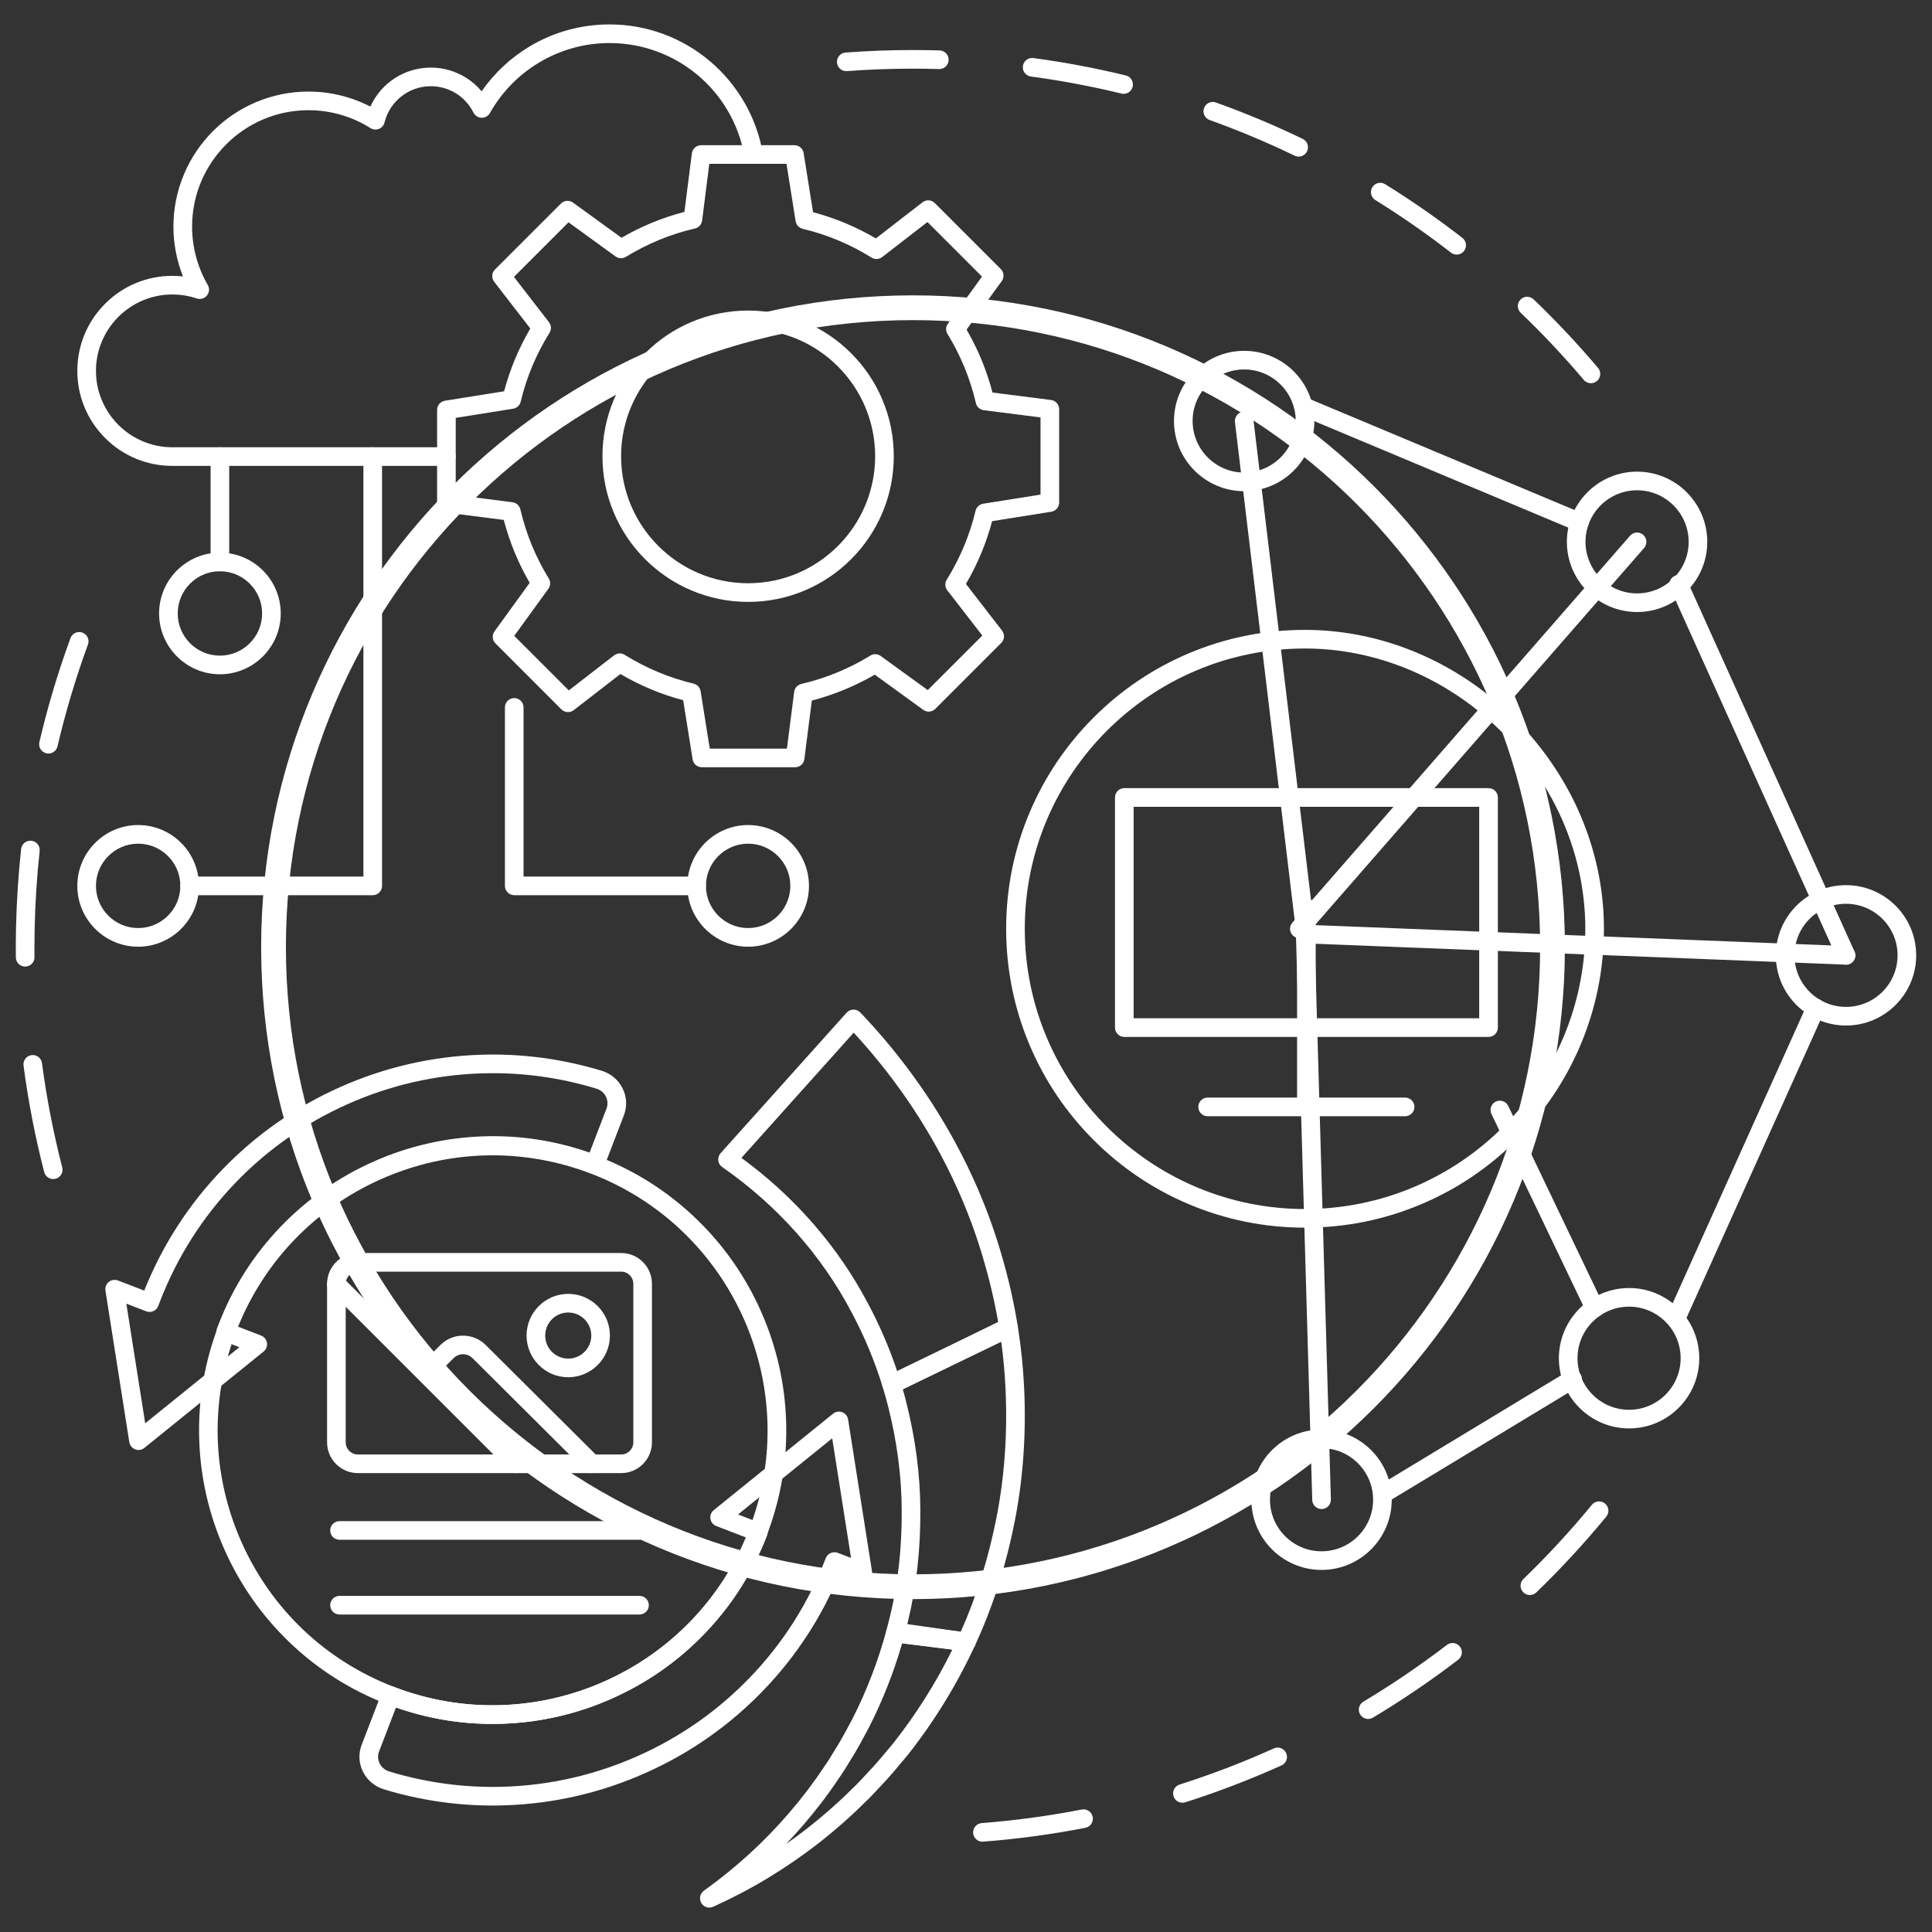 <svg width="78" height="78" viewBox="0 0 78 78" fill="none" xmlns="http://www.w3.org/2000/svg">
<rect x="0" y="0" width="78" height="78" fill="#333333" stroke="none"/>
<g clip-path="url(#clip0_355_3499)">
<path d="M2.149 47.602C1.981 47.602 1.829 47.489 1.785 47.32C1.421 45.911 1.14 44.465 0.95 43.02C0.923 42.814 1.067 42.625 1.273 42.598C1.479 42.571 1.668 42.716 1.695 42.922C1.882 44.337 2.157 45.753 2.513 47.132C2.565 47.333 2.444 47.538 2.243 47.59C2.212 47.598 2.181 47.602 2.149 47.602ZM1.016 39.024C0.81 39.024 0.642 38.858 0.64 38.652C0.636 38.248 0.638 37.844 0.647 37.441C0.67 36.386 0.74 35.321 0.853 34.277C0.876 34.071 1.062 33.922 1.268 33.944C1.475 33.967 1.624 34.152 1.601 34.359C1.49 35.381 1.422 36.424 1.399 37.458C1.393 37.724 1.39 37.99 1.39 38.256C1.39 38.385 1.391 38.515 1.392 38.644C1.394 38.851 1.228 39.022 1.02 39.024C1.019 39.024 1.017 39.024 1.016 39.024ZM1.957 30.422C1.928 30.422 1.899 30.418 1.871 30.412C1.668 30.364 1.543 30.162 1.59 29.96C1.922 28.541 2.344 27.13 2.845 25.763C2.916 25.568 3.132 25.468 3.327 25.54C3.522 25.611 3.623 25.827 3.551 26.022C3.06 27.36 2.647 28.742 2.322 30.131C2.282 30.304 2.127 30.422 1.957 30.422ZM39.663 74.354C39.469 74.354 39.304 74.204 39.289 74.007C39.273 73.799 39.427 73.619 39.635 73.603C40.988 73.498 42.347 73.314 43.674 73.055C43.878 73.016 44.075 73.149 44.115 73.353C44.155 73.557 44.022 73.754 43.818 73.794C42.463 74.058 41.075 74.246 39.693 74.352C39.683 74.353 39.673 74.354 39.663 74.354ZM47.737 72.781C47.577 72.781 47.429 72.679 47.379 72.519C47.316 72.321 47.425 72.11 47.623 72.047C48.913 71.636 50.194 71.146 51.429 70.588C51.618 70.503 51.841 70.587 51.926 70.777C52.012 70.966 51.928 71.189 51.738 71.274C50.477 71.843 49.169 72.344 47.851 72.764C47.814 72.775 47.776 72.781 47.737 72.781ZM55.235 69.399C55.107 69.399 54.983 69.334 54.912 69.216C54.806 69.038 54.864 68.807 55.042 68.701C56.204 68.005 57.338 67.235 58.415 66.41C58.579 66.284 58.816 66.315 58.942 66.48C59.068 66.645 59.037 66.881 58.872 67.007C57.773 67.849 56.614 68.636 55.428 69.346C55.37 69.381 55.303 69.399 55.235 69.399ZM61.765 64.395C61.715 64.395 61.665 64.385 61.618 64.366C61.572 64.346 61.53 64.317 61.495 64.281C61.35 64.131 61.354 63.893 61.504 63.749C62.478 62.807 63.409 61.799 64.269 60.752C64.401 60.592 64.638 60.569 64.799 60.701C64.959 60.833 64.982 61.07 64.85 61.23C63.971 62.299 63.021 63.328 62.026 64.29C61.956 64.358 61.862 64.395 61.765 64.395ZM64.23 15.472C64.123 15.472 64.017 15.427 63.943 15.339C63.141 14.392 62.291 13.487 61.395 12.629C61.245 12.485 61.24 12.247 61.384 12.097C61.528 11.947 61.766 11.942 61.916 12.086C62.827 12.959 63.702 13.89 64.517 14.853C64.651 15.011 64.631 15.249 64.473 15.383C64.405 15.44 64.319 15.472 64.23 15.472ZM58.81 10.278C58.726 10.278 58.645 10.25 58.579 10.199C57.602 9.441 56.575 8.727 55.526 8.076C55.349 7.966 55.295 7.734 55.404 7.558C55.514 7.381 55.745 7.327 55.922 7.437C56.994 8.101 58.043 8.831 59.04 9.604C59.205 9.732 59.234 9.968 59.107 10.132C59.033 10.228 58.922 10.278 58.81 10.278ZM52.43 6.322C52.375 6.322 52.319 6.31 52.266 6.284C51.153 5.747 49.999 5.263 48.837 4.846C48.642 4.776 48.54 4.56 48.61 4.365C48.68 4.169 48.895 4.068 49.091 4.138C50.278 4.564 51.457 5.058 52.593 5.607C52.781 5.697 52.859 5.922 52.769 6.109C52.704 6.244 52.569 6.322 52.43 6.322ZM45.364 3.788C45.335 3.788 45.305 3.784 45.275 3.777C44.076 3.485 42.846 3.254 41.62 3.09C41.414 3.062 41.269 2.873 41.297 2.667C41.324 2.461 41.514 2.317 41.719 2.344C42.972 2.512 44.228 2.748 45.453 3.046C45.654 3.095 45.778 3.299 45.729 3.501C45.687 3.673 45.533 3.788 45.364 3.788ZM34.165 2.872C33.97 2.872 33.805 2.721 33.791 2.523C33.775 2.316 33.931 2.136 34.138 2.121C35.035 2.054 35.948 2.02 36.852 2.02C37.213 2.02 37.574 2.026 37.935 2.036C38.142 2.042 38.306 2.215 38.299 2.423C38.293 2.631 38.12 2.794 37.913 2.788C37.559 2.778 37.205 2.772 36.852 2.772C35.967 2.772 35.072 2.805 34.194 2.871C34.184 2.871 34.175 2.872 34.165 2.872Z" fill="white"/>
<path d="M50.23 19.831C48.668 19.831 47.397 18.56 47.397 16.997C47.397 15.435 48.668 14.164 50.23 14.164C51.793 14.164 53.064 15.435 53.064 16.997C53.064 18.56 51.793 19.831 50.23 19.831ZM50.23 14.916C49.083 14.916 48.149 15.85 48.149 16.997C48.149 18.145 49.083 19.079 50.23 19.079C51.378 19.079 52.312 18.145 52.312 16.997C52.312 15.85 51.378 14.916 50.23 14.916Z" fill="white"/>
<path d="M65.77 57.669C64.208 57.669 62.936 56.398 62.936 54.835C62.936 53.273 64.208 52.001 65.77 52.001C67.333 52.001 68.604 53.273 68.604 54.835C68.604 56.398 67.333 57.669 65.77 57.669ZM65.77 52.753C64.622 52.753 63.688 53.687 63.688 54.835C63.688 55.983 64.622 56.917 65.77 56.917C66.918 56.917 67.852 55.983 67.852 54.835C67.852 53.687 66.918 52.753 65.77 52.753Z" fill="white"/>
<path d="M74.528 41.403C72.966 41.403 71.695 40.132 71.695 38.57C71.695 37.007 72.966 35.736 74.528 35.736C76.091 35.736 77.362 37.007 77.362 38.57C77.362 40.132 76.091 41.403 74.528 41.403ZM74.528 36.488C73.38 36.488 72.447 37.422 72.447 38.57C72.447 39.718 73.38 40.651 74.528 40.651C75.676 40.651 76.61 39.718 76.61 38.57C76.61 37.422 75.676 36.488 74.528 36.488Z" fill="white"/>
<path d="M53.355 63.382C51.792 63.382 50.521 62.111 50.521 60.548C50.521 58.986 51.792 57.715 53.355 57.715C54.917 57.715 56.188 58.986 56.188 60.548C56.188 62.111 54.917 63.382 53.355 63.382ZM53.355 58.467C52.207 58.467 51.273 59.401 51.273 60.548C51.273 61.696 52.207 62.63 53.355 62.63C54.502 62.63 55.436 61.696 55.436 60.548C55.436 59.401 54.502 58.467 53.355 58.467ZM67.673 53.59C67.622 53.59 67.569 53.58 67.519 53.557C67.33 53.472 67.245 53.249 67.331 53.06L72.962 40.538C73.047 40.349 73.269 40.264 73.459 40.35C73.648 40.435 73.733 40.657 73.648 40.847L68.016 53.368C67.954 53.508 67.817 53.59 67.673 53.59ZM64.379 53.182C64.239 53.182 64.105 53.103 64.04 52.968L60.214 44.976C60.124 44.788 60.203 44.564 60.391 44.474C60.578 44.384 60.802 44.464 60.892 44.651L64.718 52.644C64.808 52.831 64.729 53.056 64.541 53.145C64.491 53.17 64.436 53.182 64.379 53.182Z" fill="white"/>
<path d="M55.852 60.679C55.725 60.679 55.601 60.614 55.53 60.497C55.423 60.32 55.48 60.088 55.657 59.981L63.299 55.36C63.477 55.253 63.708 55.31 63.815 55.488C63.923 55.665 63.866 55.897 63.688 56.004L56.047 60.624C55.988 60.66 55.921 60.679 55.852 60.679ZM63.768 21.459C63.72 21.459 63.67 21.45 63.623 21.43L52.48 16.759C52.288 16.678 52.198 16.458 52.279 16.266C52.359 16.075 52.579 15.985 52.771 16.065L63.914 20.736C64.105 20.817 64.195 21.037 64.115 21.229C64.055 21.373 63.915 21.459 63.768 21.459Z" fill="white"/>
<path d="M66.093 24.709C64.531 24.709 63.259 23.438 63.259 21.876C63.259 20.313 64.531 19.042 66.093 19.042C67.656 19.042 68.927 20.313 68.927 21.876C68.927 23.438 67.656 24.709 66.093 24.709ZM66.093 19.794C64.945 19.794 64.011 20.728 64.011 21.876C64.011 23.024 64.945 23.957 66.093 23.957C67.241 23.957 68.175 23.024 68.175 21.876C68.175 20.728 67.241 19.794 66.093 19.794Z" fill="white"/>
<path d="M18.023 18.809H6.958C5.934 18.809 4.97 18.41 4.246 17.686C3.521 16.961 3.122 15.997 3.122 14.973C3.122 13.948 3.521 12.985 4.246 12.26C4.97 11.536 5.934 11.137 6.958 11.137C7.102 11.137 7.245 11.145 7.387 11.161C7.134 10.523 7.002 9.84 7.002 9.15C7.002 8.414 7.147 7.7 7.431 7.027C7.706 6.378 8.099 5.795 8.599 5.294C9.1 4.794 9.683 4.4 10.332 4.126C11.005 3.841 11.719 3.697 12.455 3.697C13.328 3.697 14.183 3.906 14.953 4.304C15.38 3.357 16.325 2.729 17.394 2.729C17.9 2.729 18.394 2.871 18.82 3.141C19.055 3.289 19.265 3.473 19.444 3.685C19.954 2.952 20.617 2.332 21.386 1.872C22.356 1.292 23.469 0.986 24.605 0.986C25.362 0.986 26.102 1.119 26.805 1.382C27.484 1.636 28.11 2.003 28.666 2.474C29.785 3.422 30.541 4.736 30.795 6.173C30.831 6.377 30.695 6.572 30.49 6.608C30.285 6.644 30.09 6.508 30.054 6.303C29.588 3.658 27.296 1.738 24.605 1.738C22.61 1.738 20.761 2.82 19.78 4.563C19.747 4.622 19.698 4.671 19.638 4.705C19.579 4.739 19.512 4.756 19.444 4.754C19.375 4.752 19.309 4.732 19.251 4.696C19.194 4.659 19.147 4.608 19.116 4.547C18.786 3.889 18.126 3.481 17.394 3.481C16.507 3.481 15.738 4.083 15.524 4.945C15.51 5.003 15.482 5.056 15.443 5.101C15.404 5.146 15.355 5.181 15.3 5.203C15.244 5.226 15.185 5.234 15.125 5.229C15.066 5.224 15.009 5.204 14.959 5.173C14.208 4.699 13.343 4.449 12.455 4.449C9.863 4.449 7.755 6.558 7.755 9.15C7.755 9.976 7.974 10.791 8.388 11.505C8.426 11.571 8.444 11.647 8.438 11.723C8.431 11.8 8.402 11.872 8.354 11.931C8.306 11.991 8.24 12.034 8.167 12.055C8.093 12.076 8.015 12.074 7.943 12.05C7.626 11.943 7.293 11.889 6.958 11.889C5.258 11.889 3.874 13.272 3.874 14.973C3.874 16.673 5.258 18.057 6.958 18.057H18.023C18.231 18.057 18.399 18.225 18.399 18.433C18.399 18.641 18.231 18.809 18.023 18.809Z" fill="white"/>
<path d="M5.578 38.221C4.223 38.221 3.122 37.119 3.122 35.765C3.122 34.411 4.223 33.309 5.578 33.309C6.931 33.309 8.033 34.411 8.033 35.765C8.033 37.119 6.931 38.221 5.578 38.221ZM5.578 34.062C4.638 34.062 3.874 34.826 3.874 35.765C3.874 36.704 4.638 37.468 5.578 37.468C6.517 37.468 7.281 36.704 7.281 35.765C7.281 34.826 6.517 34.062 5.578 34.062ZM8.878 23.063C8.671 23.063 8.502 22.895 8.502 22.687V18.433C8.502 18.225 8.671 18.057 8.878 18.057C9.086 18.057 9.254 18.225 9.254 18.433V22.687C9.254 22.895 9.086 23.063 8.878 23.063Z" fill="white"/>
<path d="M8.879 27.222C7.525 27.222 6.423 26.12 6.423 24.766C6.423 23.412 7.525 22.311 8.879 22.311C10.232 22.311 11.334 23.412 11.334 24.766C11.334 26.12 10.232 27.222 8.879 27.222ZM8.879 23.063C7.939 23.063 7.175 23.827 7.175 24.766C7.175 25.706 7.939 26.47 8.879 26.47C9.818 26.47 10.582 25.706 10.582 24.766C10.582 23.827 9.818 23.063 8.879 23.063Z" fill="white"/>
<path d="M30.204 38.221C28.851 38.221 27.749 37.119 27.749 35.765C27.749 34.411 28.851 33.309 30.204 33.309C31.558 33.309 32.66 34.411 32.66 35.765C32.66 37.119 31.558 38.221 30.204 38.221ZM30.204 34.062C29.265 34.062 28.501 34.826 28.501 35.765C28.501 36.704 29.265 37.468 30.204 37.468C31.144 37.468 31.908 36.704 31.908 35.765C31.908 34.826 31.144 34.062 30.204 34.062Z" fill="white"/>
<path d="M28.125 36.141H20.761C20.553 36.141 20.385 35.973 20.385 35.765V28.559C20.385 28.351 20.553 28.183 20.761 28.183C20.968 28.183 21.137 28.351 21.137 28.559V35.389H28.125C28.333 35.389 28.501 35.557 28.501 35.765C28.501 35.973 28.333 36.141 28.125 36.141ZM15.048 36.141H7.657C7.449 36.141 7.281 35.973 7.281 35.765C7.281 35.557 7.449 35.389 7.657 35.389H14.672V18.433C14.672 18.225 14.84 18.057 15.048 18.057C15.256 18.057 15.424 18.225 15.424 18.433V35.765C15.424 35.973 15.256 36.141 15.048 36.141Z" fill="white"/>
<path d="M32.101 30.976H28.334C28.15 30.976 27.992 30.841 27.963 30.659L27.582 28.27C26.694 28.035 25.843 27.679 25.048 27.212C24.639 27.528 23.71 28.247 23.163 28.671C23.013 28.787 22.8 28.773 22.666 28.64L20.003 25.976C19.872 25.845 19.856 25.639 19.965 25.489L21.385 23.53C20.922 22.733 20.571 21.881 20.339 20.991L17.976 20.689C17.788 20.665 17.647 20.505 17.647 20.316V16.549C17.647 16.364 17.781 16.207 17.964 16.178L20.352 15.797C20.588 14.908 20.943 14.058 21.41 13.263C20.924 12.634 20.438 12.006 19.952 11.377C19.836 11.228 19.849 11.015 19.983 10.881L22.647 8.218C22.777 8.087 22.984 8.071 23.133 8.179L25.092 9.599C25.89 9.136 26.742 8.786 27.632 8.554L27.933 6.19C27.957 6.002 28.117 5.862 28.306 5.862H32.073C32.258 5.862 32.416 5.996 32.445 6.179C32.448 6.2 32.722 7.918 32.825 8.567C33.714 8.803 34.567 9.159 35.36 9.626L37.245 8.167C37.395 8.051 37.608 8.064 37.741 8.198L40.405 10.862C40.535 10.992 40.552 11.199 40.443 11.348L39.023 13.307C39.486 14.104 39.837 14.956 40.069 15.847L42.432 16.149C42.62 16.172 42.761 16.332 42.761 16.522V20.288C42.761 20.473 42.627 20.631 42.444 20.66L40.055 21.04C39.819 21.929 39.464 22.78 38.997 23.575L40.456 25.46C40.572 25.61 40.558 25.823 40.425 25.956L37.761 28.62C37.63 28.75 37.424 28.767 37.274 28.658L35.316 27.238C34.518 27.701 33.666 28.052 32.776 28.283C32.71 28.795 32.562 29.961 32.474 30.647C32.45 30.835 32.291 30.976 32.101 30.976ZM28.655 30.224H31.77L32.062 27.939C32.085 27.756 32.214 27.646 32.35 27.614L32.35 27.613C33.336 27.384 34.274 26.999 35.139 26.468C35.202 26.429 35.276 26.409 35.35 26.412C35.424 26.415 35.496 26.44 35.556 26.484L37.456 27.861L39.659 25.659C39.188 25.05 38.717 24.442 38.246 23.834C38.198 23.773 38.17 23.699 38.166 23.622C38.162 23.544 38.182 23.468 38.223 23.402C38.759 22.541 39.151 21.605 39.386 20.621C39.403 20.548 39.441 20.483 39.496 20.432C39.55 20.382 39.619 20.348 39.692 20.337L42.009 19.968V16.853L39.718 16.561C39.641 16.551 39.57 16.518 39.513 16.467C39.456 16.415 39.416 16.348 39.399 16.273C39.169 15.286 38.784 14.348 38.253 13.484C38.214 13.421 38.194 13.347 38.197 13.273C38.2 13.199 38.225 13.127 38.269 13.067L39.646 11.167L37.444 8.964L35.616 10.378C35.555 10.425 35.482 10.453 35.405 10.457C35.328 10.46 35.252 10.441 35.187 10.4C34.327 9.864 33.391 9.472 32.405 9.237L32.406 9.236C32.273 9.204 32.148 9.099 32.12 8.923L31.753 6.614H28.637L28.346 8.905C28.336 8.981 28.303 9.053 28.252 9.11C28.2 9.167 28.132 9.207 28.058 9.224C27.072 9.453 26.134 9.839 25.269 10.37C25.206 10.409 25.132 10.428 25.058 10.425C24.984 10.422 24.912 10.398 24.852 10.354L22.952 8.976L20.749 11.179L22.145 12.983C22.252 13.122 22.272 13.263 22.203 13.402C22.198 13.414 22.192 13.425 22.185 13.436C21.648 14.297 21.257 15.233 21.022 16.217C21.005 16.289 20.967 16.355 20.912 16.405C20.858 16.456 20.789 16.489 20.716 16.501L18.399 16.87V19.985L20.69 20.277C20.767 20.287 20.838 20.32 20.895 20.371C20.952 20.422 20.992 20.49 21.009 20.565C21.238 21.551 21.624 22.489 22.155 23.354C22.194 23.417 22.213 23.49 22.211 23.565C22.208 23.639 22.183 23.711 22.139 23.771L20.762 25.671L22.964 27.873L24.768 26.477C24.907 26.37 25.048 26.351 25.187 26.419C25.199 26.425 25.21 26.431 25.221 26.438C26.083 26.974 27.018 27.366 28.002 27.6C28.074 27.617 28.14 27.656 28.191 27.71C28.241 27.765 28.274 27.833 28.286 27.907L28.655 30.224Z" fill="white"/>
<path d="M30.204 24.3C29.41 24.3 28.64 24.144 27.915 23.837C27.215 23.541 26.586 23.117 26.046 22.577C25.506 22.037 25.082 21.408 24.785 20.708C24.479 19.983 24.323 19.212 24.323 18.419C24.323 17.625 24.479 16.855 24.785 16.13C25.082 15.429 25.506 14.8 26.046 14.261C26.586 13.72 27.215 13.296 27.915 13C28.64 12.694 29.41 12.538 30.204 12.538C30.998 12.538 31.768 12.694 32.493 13C33.193 13.296 33.822 13.72 34.362 14.261C34.902 14.8 35.326 15.429 35.622 16.13C35.929 16.855 36.084 17.625 36.084 18.419C36.084 19.212 35.929 19.983 35.622 20.708C35.326 21.408 34.902 22.037 34.362 22.577C33.822 23.117 33.193 23.541 32.493 23.837C31.768 24.144 30.998 24.3 30.204 24.3ZM30.204 13.29C27.376 13.29 25.075 15.591 25.075 18.419C25.075 21.247 27.376 23.547 30.204 23.547C33.032 23.547 35.332 21.247 35.332 18.419C35.332 15.591 33.032 13.29 30.204 13.29Z" fill="white"/>
<path d="M19.883 69.601C18.432 69.601 17.004 69.334 15.634 68.807C14.141 68.232 12.805 67.382 11.663 66.281C10.561 65.217 9.685 63.964 9.06 62.558C8.435 61.151 8.093 59.661 8.043 58.13C7.991 56.544 8.256 54.983 8.831 53.491C9.405 51.998 10.255 50.662 11.357 49.52C12.421 48.417 13.673 47.542 15.08 46.917C16.486 46.292 17.976 45.95 19.507 45.9C21.093 45.848 22.654 46.113 24.147 46.688C25.64 47.262 26.975 48.112 28.117 49.214C29.22 50.278 30.096 51.53 30.72 52.937C31.345 54.343 31.687 55.833 31.737 57.364C31.789 58.95 31.524 60.511 30.95 62.004C30.375 63.496 29.525 64.832 28.424 65.974C27.36 67.077 26.107 67.952 24.701 68.577C23.294 69.202 21.805 69.544 20.273 69.594C20.143 69.599 20.013 69.601 19.883 69.601ZM15.904 68.105C21.615 70.303 28.05 67.445 30.248 61.733C32.446 56.022 29.588 49.587 23.877 47.389C21.11 46.325 18.094 46.401 15.385 47.604C12.676 48.808 10.597 50.994 9.532 53.761C8.468 56.527 8.544 59.543 9.747 62.252C10.951 64.962 13.137 67.04 15.904 68.105Z" fill="white"/>
<path d="M36.86 12.424C51.119 12.424 62.679 23.983 62.679 38.241C62.679 52.5 51.119 64.06 36.86 64.06C22.602 64.059 11.043 52.5 11.043 38.241C11.043 23.983 22.602 12.424 36.86 12.424Z" stroke="white"/>
<path d="M53.355 60.924C53.152 60.924 52.985 60.763 52.979 60.559L52.313 37.508C52.307 37.3 52.47 37.127 52.678 37.121C52.885 37.115 53.058 37.279 53.064 37.486L53.731 60.537C53.737 60.745 53.573 60.918 53.366 60.924C53.362 60.924 53.358 60.924 53.355 60.924Z" fill="white"/>
<path d="M74.529 38.946C74.524 38.946 74.519 38.946 74.514 38.945L52.728 38.088C52.521 38.08 52.359 37.905 52.367 37.697C52.376 37.49 52.551 37.328 52.758 37.336L74.544 38.194C74.751 38.202 74.913 38.377 74.905 38.584C74.897 38.787 74.73 38.946 74.529 38.946Z" fill="white"/>
<path d="M74.529 38.946C74.385 38.946 74.249 38.864 74.186 38.724L67.427 23.746C67.342 23.557 67.426 23.334 67.615 23.248C67.805 23.163 68.027 23.247 68.113 23.437L74.871 38.415C74.957 38.605 74.873 38.827 74.683 38.913C74.635 38.935 74.582 38.946 74.529 38.946ZM52.458 37.874C52.367 37.874 52.279 37.841 52.211 37.781C52.054 37.645 52.038 37.407 52.175 37.251L65.81 21.629C65.947 21.472 66.184 21.456 66.341 21.593C66.497 21.729 66.513 21.967 66.377 22.123L52.741 37.745C52.667 37.83 52.563 37.874 52.458 37.874Z" fill="white"/>
<path d="M52.689 37.873C52.501 37.873 52.339 37.733 52.316 37.542L49.858 17.042C49.834 16.836 49.981 16.648 50.187 16.624C50.393 16.599 50.58 16.746 50.605 16.952L53.063 37.453C53.087 37.659 52.94 37.846 52.734 37.871C52.719 37.873 52.704 37.873 52.689 37.873Z" fill="white"/>
<path d="M52.688 49.564C51.059 49.564 49.479 49.245 47.991 48.615C46.554 48.008 45.264 47.138 44.156 46.029C43.047 44.921 42.177 43.631 41.569 42.194C40.94 40.706 40.621 39.126 40.621 37.497C40.621 35.868 40.94 34.288 41.569 32.8C42.177 31.363 43.047 30.072 44.156 28.964C45.264 27.856 46.554 26.986 47.991 26.378C49.479 25.749 51.059 25.43 52.688 25.43C55.477 25.43 58.226 26.465 60.43 28.344C61.744 29.465 62.831 30.868 63.574 32.402C63.955 33.19 64.249 34.016 64.447 34.856C64.652 35.723 64.755 36.611 64.755 37.497C64.755 39.126 64.436 40.706 63.807 42.194C63.199 43.631 62.329 44.921 61.221 46.029C60.113 47.138 58.822 48.008 57.385 48.615C55.897 49.245 54.317 49.564 52.688 49.564ZM52.688 26.182C46.449 26.182 41.373 31.258 41.373 37.497C41.373 43.736 46.449 48.812 52.688 48.812C58.927 48.812 64.003 43.736 64.003 37.497C64.003 34.245 62.523 31.118 59.942 28.916C57.874 27.153 55.298 26.182 52.688 26.182Z" fill="white"/>
<path d="M52.743 45.063C52.535 45.063 52.367 44.895 52.367 44.687V36.657C52.367 36.45 52.535 36.281 52.743 36.281C52.951 36.281 53.119 36.45 53.119 36.657V44.687C53.119 44.895 52.951 45.063 52.743 45.063Z" fill="white"/>
<path d="M56.729 45.065H48.755C48.547 45.065 48.379 44.896 48.379 44.688C48.379 44.481 48.547 44.312 48.755 44.312H56.729C56.937 44.312 57.105 44.481 57.105 44.688C57.105 44.896 56.937 45.065 56.729 45.065Z" fill="white"/>
<path d="M60.096 41.863H45.392C45.184 41.863 45.016 41.695 45.016 41.487V32.196C45.016 31.989 45.184 31.82 45.392 31.82H60.096C60.304 31.82 60.472 31.989 60.472 32.196V41.487C60.472 41.695 60.304 41.863 60.096 41.863ZM45.768 41.111H59.72V32.572H45.768V41.111Z" fill="white"/>
<path d="M60.096 41.863H45.392C45.184 41.863 45.016 41.695 45.016 41.487V32.196C45.016 31.989 45.184 31.82 45.392 31.82H60.096C60.304 31.82 60.472 31.989 60.472 32.196V41.487C60.472 41.695 60.304 41.863 60.096 41.863ZM45.768 41.111H59.72V32.572H45.768V41.111Z" fill="white" fill-opacity="0.2"/>
<path d="M35.995 56.261C35.915 56.261 35.836 56.235 35.772 56.187C35.707 56.139 35.659 56.072 35.636 55.995C35.318 54.956 34.894 53.939 34.375 52.971L34.373 52.968C33.164 50.669 31.36 48.646 29.158 47.118C29.114 47.088 29.077 47.049 29.05 47.003C29.022 46.957 29.005 46.906 28.999 46.853C28.992 46.8 28.998 46.746 29.014 46.696C29.03 46.645 29.056 46.598 29.092 46.558L34.18 40.885C34.215 40.846 34.257 40.815 34.304 40.794C34.351 40.772 34.402 40.761 34.454 40.76C34.559 40.758 34.66 40.8 34.732 40.876C37.423 43.697 39.392 47.069 40.425 50.628C40.71 51.588 40.934 52.57 41.09 53.546C41.102 53.626 41.089 53.708 41.052 53.78C41.014 53.851 40.955 53.909 40.882 53.944L36.159 56.224C36.108 56.248 36.052 56.261 35.995 56.261ZM35.038 52.617C35.51 53.497 35.907 54.418 36.221 55.358L40.301 53.389C40.153 52.536 39.953 51.68 39.703 50.841L39.703 50.838C38.739 47.518 36.932 44.364 34.466 41.692L29.933 46.747C32.077 48.311 33.837 50.333 35.038 52.617Z" fill="white"/>
<path d="M28.638 77.014C28.507 77.014 28.381 76.946 28.311 76.825C28.215 76.658 28.262 76.445 28.419 76.332C29.694 75.42 30.854 74.362 31.865 73.185C32.375 72.593 32.842 71.979 33.252 71.362C33.255 71.358 33.257 71.354 33.26 71.35C33.396 71.161 33.517 70.961 33.645 70.749C33.716 70.633 33.789 70.512 33.864 70.394C34.002 70.164 34.132 69.92 34.259 69.685C34.308 69.592 34.358 69.5 34.408 69.408C34.986 68.273 35.449 67.07 35.785 65.833C35.834 65.652 36.008 65.535 36.194 65.558L39.06 65.916C39.118 65.924 39.175 65.945 39.224 65.978C39.273 66.011 39.313 66.055 39.342 66.107C39.371 66.159 39.387 66.217 39.389 66.276C39.391 66.335 39.379 66.394 39.354 66.448C38.631 68.013 37.72 69.495 36.648 70.853C36.645 70.856 36.642 70.86 36.64 70.863C36.558 70.96 36.475 71.059 36.395 71.155C36.209 71.379 36.017 71.609 35.814 71.831C35.813 71.832 35.811 71.834 35.809 71.836C35.719 71.931 35.628 72.029 35.541 72.125C35.35 72.333 35.152 72.548 34.935 72.75C34.366 73.319 33.731 73.879 33.047 74.415C31.728 75.441 30.297 76.304 28.792 76.981C28.743 77.003 28.691 77.014 28.638 77.014ZM33.875 71.783C33.449 72.425 32.964 73.062 32.435 73.675C32.209 73.939 31.976 74.196 31.736 74.447C32.024 74.246 32.306 74.038 32.584 73.822C33.245 73.304 33.859 72.763 34.408 72.213C34.411 72.21 34.415 72.206 34.418 72.203C34.615 72.02 34.796 71.824 34.987 71.616C35.076 71.519 35.168 71.419 35.262 71.32C35.452 71.113 35.637 70.89 35.817 70.674C35.897 70.578 35.979 70.479 36.062 70.382C36.989 69.207 37.79 67.937 38.449 66.598L36.422 66.345C36.082 67.522 35.629 68.668 35.076 69.754C35.074 69.757 35.072 69.76 35.071 69.763C35.021 69.855 34.97 69.949 34.921 70.04C34.79 70.285 34.654 70.538 34.508 70.784C34.505 70.788 34.503 70.791 34.501 70.795C34.43 70.906 34.361 71.019 34.289 71.139C34.16 71.352 34.026 71.572 33.875 71.783Z" fill="white"/>
<path d="M39.013 66.666C38.998 66.666 38.982 66.665 38.966 66.663L36.101 66.304C36.048 66.298 35.996 66.28 35.95 66.251C35.905 66.223 35.865 66.186 35.835 66.141C35.805 66.096 35.785 66.045 35.777 65.992C35.768 65.939 35.771 65.885 35.785 65.833C35.836 65.644 35.885 65.451 35.931 65.257L35.932 65.256C36.257 63.915 36.416 62.473 36.404 60.968V60.967C36.4 59.613 36.217 58.209 35.859 56.794C35.791 56.526 35.717 56.259 35.636 55.995C35.582 55.818 35.666 55.627 35.833 55.546L40.556 53.267C40.609 53.241 40.667 53.229 40.725 53.23C40.784 53.23 40.842 53.245 40.894 53.272C40.945 53.299 40.99 53.338 41.025 53.386C41.059 53.433 41.081 53.488 41.091 53.546C41.224 54.379 41.31 55.222 41.348 56.052C41.433 57.905 41.305 59.712 40.967 61.423C40.609 63.232 40.067 64.922 39.354 66.449C39.324 66.514 39.275 66.569 39.215 66.607C39.155 66.645 39.085 66.666 39.013 66.666ZM36.619 65.611L38.786 65.882C39.417 64.476 39.902 62.929 40.229 61.278C40.555 59.626 40.679 57.879 40.596 56.086C40.568 55.45 40.509 54.807 40.422 54.166L36.447 56.085C36.497 56.259 36.544 56.434 36.588 56.61C36.961 58.084 37.152 59.549 37.156 60.963C37.168 62.529 37.002 64.032 36.663 65.432C36.648 65.492 36.634 65.552 36.619 65.611Z" fill="white"/>
<path d="M36.037 56.249C35.898 56.249 35.764 56.171 35.699 56.038C35.607 55.851 35.685 55.626 35.871 55.535L40.482 53.282C40.668 53.191 40.894 53.268 40.985 53.454C41.076 53.641 40.999 53.866 40.812 53.957L36.202 56.211C36.15 56.236 36.094 56.249 36.037 56.249ZM39.014 66.665C38.996 66.665 38.978 66.664 38.96 66.662L36.245 66.274C36.04 66.245 35.897 66.055 35.926 65.849C35.956 65.643 36.146 65.501 36.352 65.53L39.066 65.917C39.272 65.946 39.415 66.137 39.386 66.342C39.359 66.53 39.198 66.665 39.014 66.665Z" fill="white"/>
<path d="M5.592 58.54C5.502 58.54 5.416 58.508 5.348 58.45C5.279 58.392 5.234 58.311 5.22 58.222L4.257 52.106C4.247 52.041 4.254 51.974 4.278 51.913C4.301 51.851 4.341 51.797 4.392 51.755C4.444 51.714 4.505 51.686 4.57 51.676C4.635 51.666 4.702 51.673 4.764 51.697L5.824 52.105C6.557 50.27 7.618 48.625 8.981 47.213C10.342 45.803 11.944 44.683 13.743 43.884C15.541 43.085 17.447 42.647 19.405 42.583C21.061 42.529 22.708 42.747 24.3 43.232C24.667 43.344 24.973 43.605 25.14 43.948C25.307 44.291 25.324 44.675 25.187 45.031L24.372 47.149C24.354 47.195 24.328 47.237 24.294 47.273C24.26 47.309 24.219 47.337 24.174 47.357C24.129 47.377 24.08 47.388 24.031 47.389C23.981 47.391 23.932 47.382 23.886 47.364C22.488 46.827 21.026 46.579 19.54 46.629C18.104 46.677 16.707 46.998 15.387 47.585C14.066 48.171 12.891 48.992 11.893 50.025C10.906 51.047 10.134 52.235 9.598 53.557L10.542 53.921C10.604 53.944 10.658 53.984 10.7 54.035C10.741 54.087 10.768 54.148 10.779 54.213C10.789 54.278 10.782 54.345 10.758 54.407C10.734 54.468 10.695 54.523 10.644 54.564L5.828 58.456C5.761 58.511 5.678 58.54 5.592 58.54ZM5.101 52.633L5.862 57.462L9.664 54.389L8.976 54.124C8.785 54.05 8.687 53.837 8.757 53.644C8.771 53.607 8.785 53.57 8.8 53.533C8.806 53.516 8.814 53.498 8.823 53.473C9.397 51.981 10.248 50.645 11.352 49.503C12.418 48.4 13.672 47.523 15.081 46.897C16.49 46.271 17.982 45.928 19.515 45.877C20.978 45.828 22.419 46.049 23.803 46.533L24.485 44.761C24.546 44.602 24.539 44.431 24.464 44.277C24.387 44.119 24.251 44.004 24.08 43.952C22.568 43.491 21.003 43.283 19.43 43.335C17.568 43.396 15.758 43.812 14.048 44.571C12.338 45.331 10.816 46.395 9.522 47.735C8.184 49.123 7.151 50.746 6.452 52.561L6.389 52.725C6.353 52.818 6.282 52.893 6.191 52.934C6.1 52.974 5.996 52.977 5.903 52.941L5.101 52.633Z" fill="white"/>
<path d="M19.89 72.894C18.401 72.894 16.923 72.674 15.49 72.237C15.123 72.125 14.817 71.864 14.65 71.522C14.482 71.179 14.466 70.794 14.603 70.438L15.418 68.321C15.454 68.228 15.525 68.153 15.616 68.112C15.707 68.072 15.811 68.069 15.904 68.105C17.301 68.643 18.764 68.89 20.25 68.841C21.686 68.793 23.083 68.471 24.403 67.885C25.723 67.298 26.899 66.477 27.897 65.444C28.844 64.464 29.592 63.332 30.124 62.075L28.918 61.61C28.857 61.587 28.802 61.547 28.761 61.496C28.719 61.444 28.692 61.383 28.682 61.318C28.672 61.253 28.678 61.186 28.702 61.124C28.726 61.063 28.765 61.008 28.817 60.967L33.632 57.075C33.684 57.033 33.745 57.006 33.81 56.995C33.875 56.985 33.942 56.992 34.004 57.016C34.065 57.04 34.12 57.079 34.161 57.131C34.203 57.182 34.23 57.243 34.24 57.309L35.203 63.425C35.214 63.49 35.206 63.557 35.183 63.618C35.159 63.68 35.12 63.734 35.068 63.776C35.017 63.817 34.956 63.845 34.89 63.855C34.825 63.865 34.758 63.858 34.697 63.834L33.9 63.528C33.17 65.296 32.131 66.886 30.809 68.256C29.448 69.666 27.846 70.787 26.047 71.586C24.248 72.385 22.343 72.822 20.385 72.886C20.22 72.892 20.055 72.894 19.89 72.894ZM15.987 68.936L15.305 70.708C15.244 70.867 15.251 71.039 15.326 71.192C15.403 71.35 15.539 71.466 15.709 71.517C17.222 71.979 18.787 72.186 20.36 72.135C22.221 72.074 24.032 71.658 25.742 70.898C27.452 70.139 28.974 69.074 30.267 67.734C31.606 66.347 32.639 64.723 33.337 62.908C33.355 62.862 33.382 62.82 33.416 62.784C33.45 62.748 33.491 62.72 33.536 62.7C33.581 62.68 33.63 62.669 33.679 62.667C33.728 62.666 33.777 62.675 33.824 62.692L34.359 62.898L33.598 58.069L29.796 61.142L30.751 61.51C30.844 61.546 30.919 61.617 30.96 61.708C31 61.799 31.003 61.903 30.967 61.996C30.392 63.488 29.542 64.824 28.438 65.966C27.372 67.07 26.118 67.946 24.709 68.572C23.3 69.198 21.808 69.541 20.275 69.592C18.812 69.641 17.371 69.42 15.987 68.936Z" fill="white"/>
<path d="M25.08 59.473H14.446C13.762 59.473 13.205 58.916 13.205 58.232V51.83C13.205 51.145 13.762 50.588 14.446 50.588H25.08C25.764 50.588 26.321 51.145 26.321 51.83V58.232C26.321 58.916 25.764 59.473 25.08 59.473ZM14.446 51.34C14.177 51.34 13.957 51.56 13.957 51.83V58.232C13.957 58.501 14.177 58.721 14.446 58.721H25.08C25.349 58.721 25.569 58.501 25.569 58.232V51.83C25.569 51.56 25.349 51.34 25.08 51.34H14.446Z" fill="white"/>
<path d="M22.941 55.603C22.014 55.603 21.259 54.848 21.259 53.92C21.259 52.992 22.014 52.237 22.941 52.237C23.869 52.237 24.624 52.992 24.624 53.92C24.624 54.848 23.869 55.603 22.941 55.603ZM22.941 52.989C22.428 52.989 22.011 53.407 22.011 53.92C22.011 54.433 22.428 54.851 22.941 54.851C23.454 54.851 23.872 54.433 23.872 53.92C23.872 53.407 23.454 52.989 22.941 52.989ZM23.894 59.473C23.845 59.473 23.796 59.464 23.75 59.445C23.705 59.426 23.663 59.398 23.629 59.364L19.076 54.832C18.866 54.622 18.524 54.622 18.313 54.832L17.447 55.697C17.3 55.843 17.062 55.843 16.915 55.696C16.768 55.549 16.768 55.311 16.916 55.164L17.782 54.299C18.285 53.798 19.104 53.798 19.607 54.299L24.159 58.831C24.306 58.977 24.307 59.215 24.16 59.362C24.125 59.398 24.084 59.425 24.038 59.444C23.992 59.464 23.943 59.473 23.894 59.473Z" fill="white"/>
<path d="M20.828 59.473C20.779 59.473 20.73 59.463 20.684 59.444C20.639 59.425 20.597 59.398 20.562 59.363L13.315 52.116C13.168 51.969 13.168 51.731 13.315 51.584C13.462 51.437 13.7 51.437 13.847 51.584L21.094 58.831C21.241 58.978 21.241 59.216 21.094 59.363C21.059 59.398 21.018 59.425 20.972 59.444C20.926 59.463 20.878 59.473 20.828 59.473ZM25.819 65.182H13.707C13.499 65.182 13.331 65.014 13.331 64.806C13.331 64.598 13.499 64.43 13.707 64.43H25.819C26.026 64.43 26.195 64.598 26.195 64.806C26.195 65.014 26.026 65.182 25.819 65.182ZM25.819 62.164H13.707C13.499 62.164 13.331 61.996 13.331 61.788C13.331 61.58 13.499 61.412 13.707 61.412H25.819C26.026 61.412 26.195 61.58 26.195 61.788C26.195 61.996 26.026 62.164 25.819 62.164Z" fill="white"/>
</g>
<defs>
<clipPath id="clip0_355_3499">
<rect width="78" height="78" fill="white"/>
</clipPath>
</defs>
</svg>
